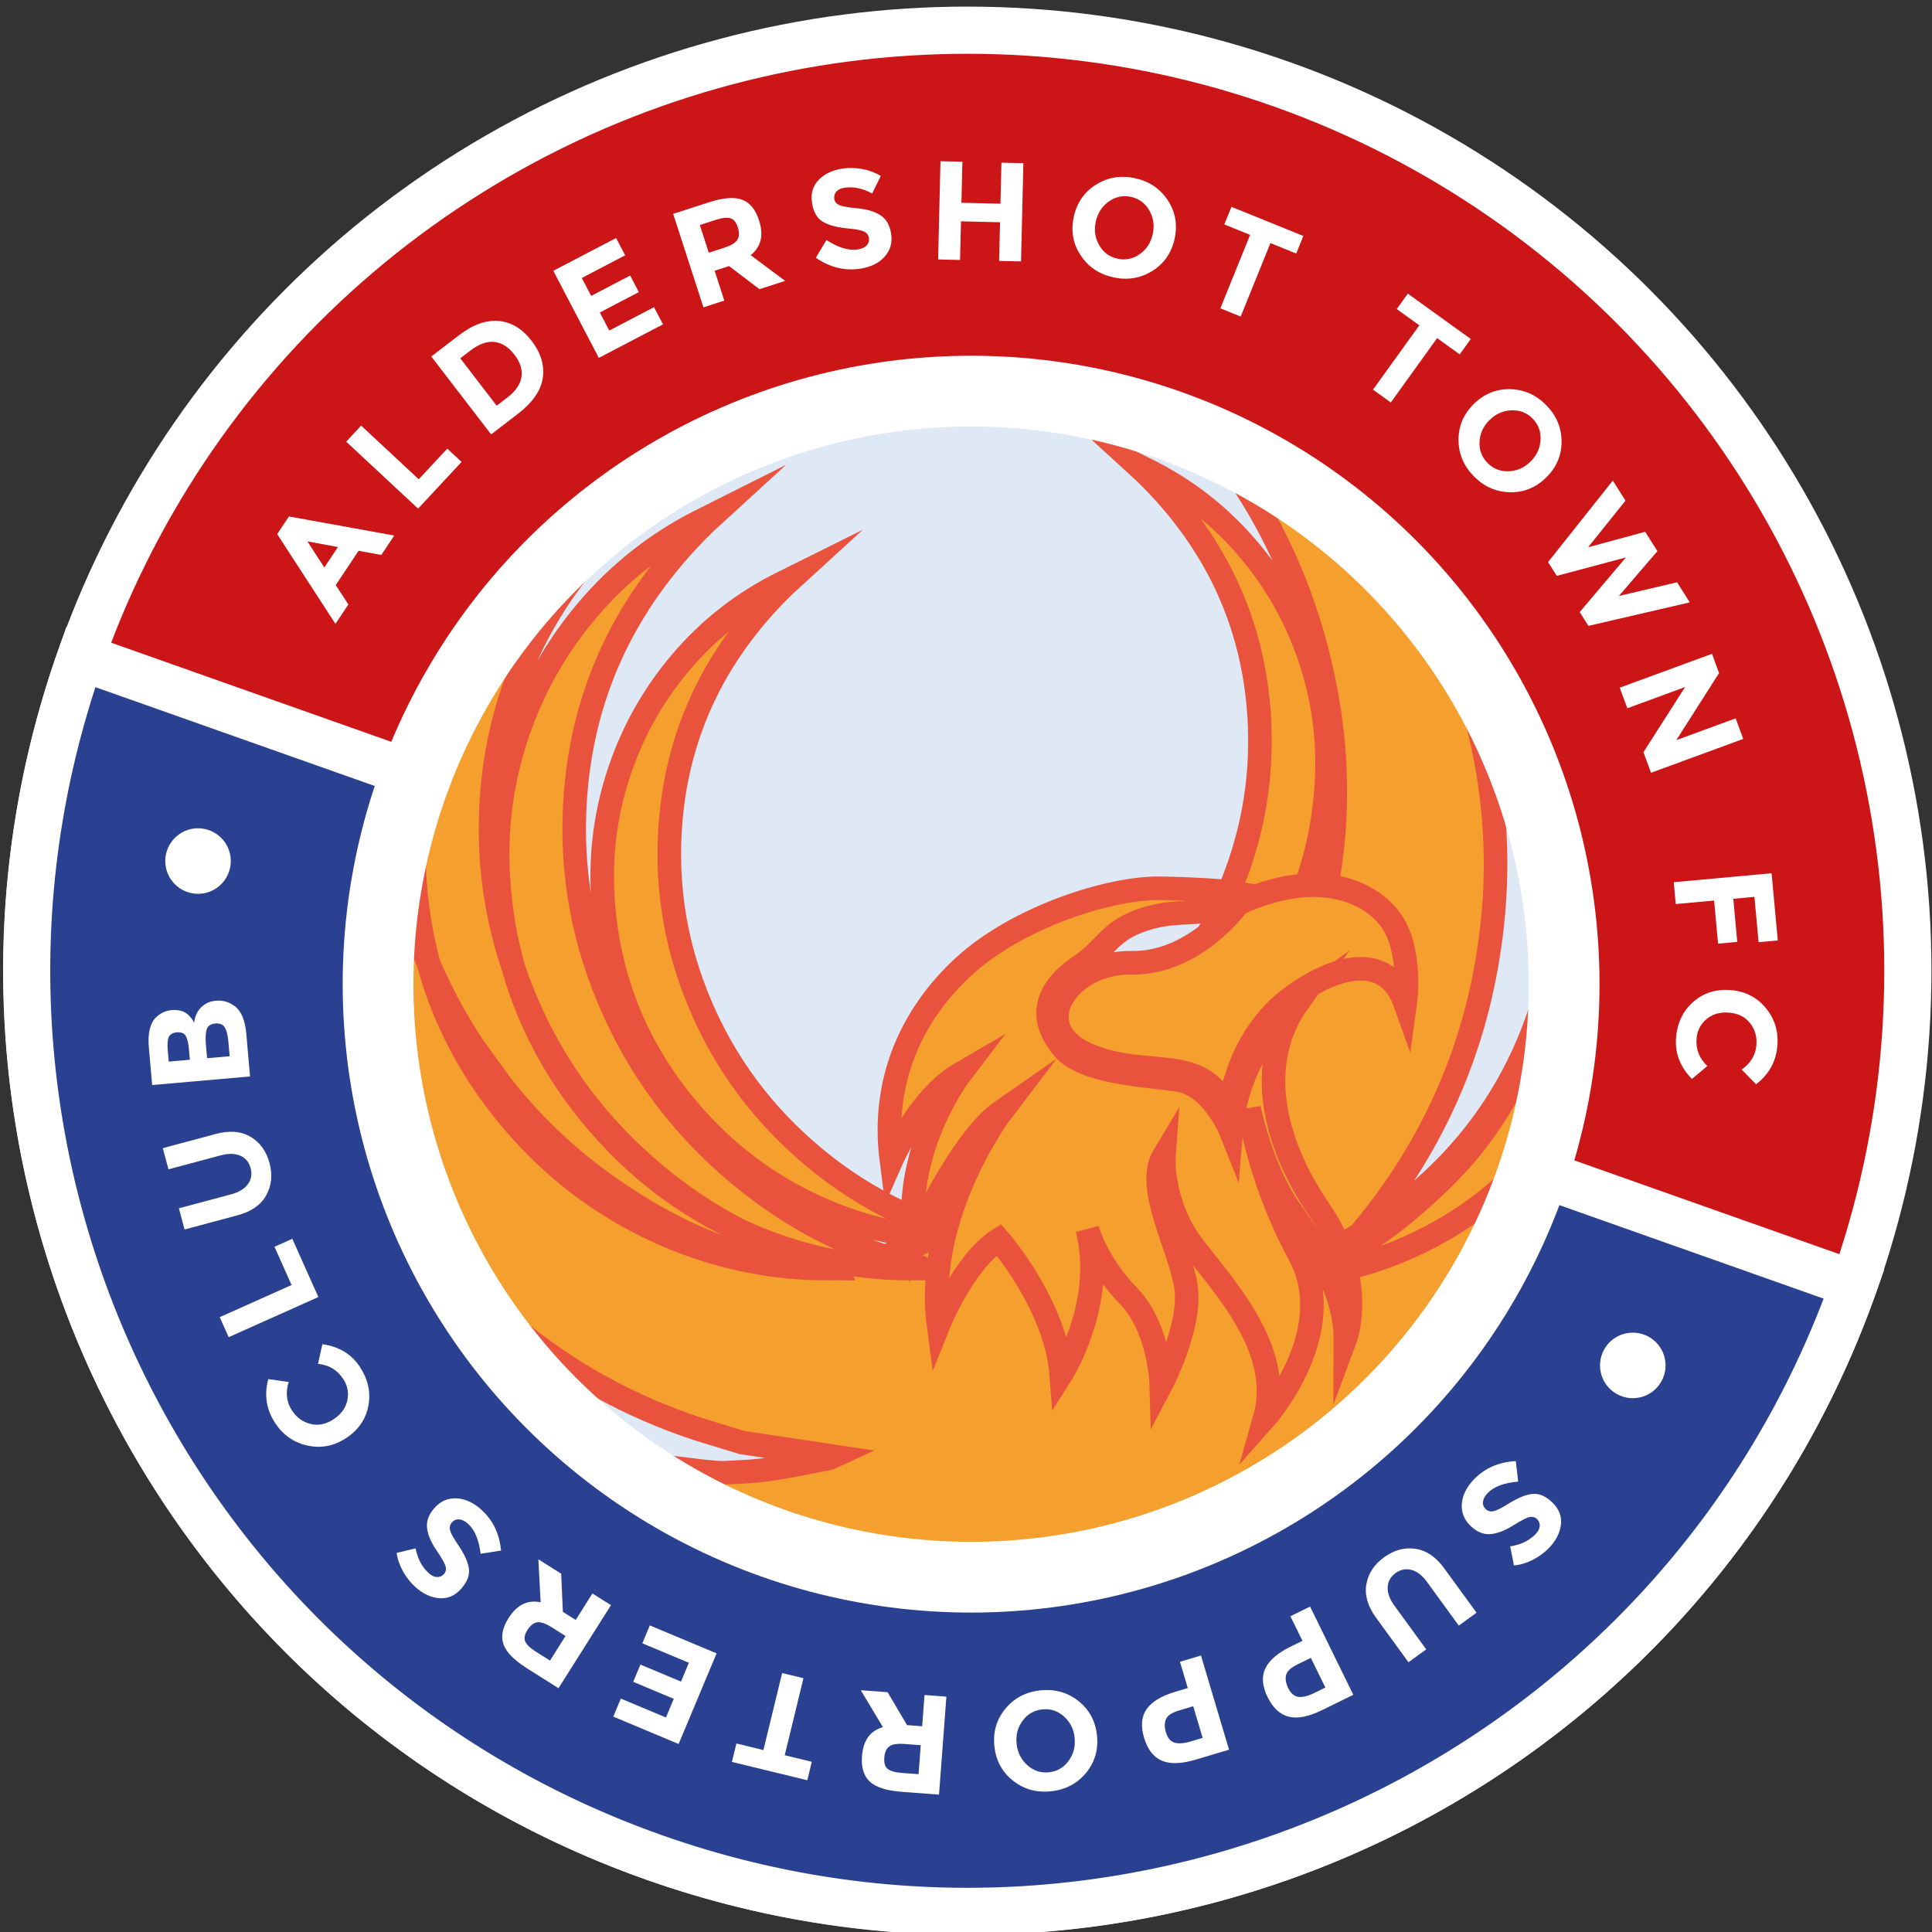 <?xml version="1.0" encoding="utf-8"?>
<!-- Generator: Adobe Illustrator 23.0.6, SVG Export Plug-In . SVG Version: 6.00 Build 0)  -->
<svg version="1.1" id="Layer_1" xmlns="http://www.w3.org/2000/svg" xmlns:xlink="http://www.w3.org/1999/xlink" x="0px" y="0px"
	 viewBox="0 0 163.846 163.846" style="enable-background:new 0 0 163.846 163.846;" xml:space="preserve">
<rect x="0" y="0" width="163.846" height="163.846" fill="#333333" stroke="none"/>
<style type="text/css">
	.st0{fill:#CB1517;stroke:#FFFFFF;stroke-width:4;stroke-miterlimit:10;}
	.st1{fill:#2A4090;stroke:#FFFFFF;stroke-width:4;stroke-miterlimit:10;}
	.st2{clip-path:url(#SVGID_2_);fill:#F59F2E;stroke:#E9533D;stroke-width:2;stroke-miterlimit:10;}
	.st3{clip-path:url(#SVGID_2_);}
	.st4{fill:#F59F2E;stroke:#E9533D;stroke-width:2;stroke-miterlimit:10;}
	.st5{fill:#FFFFFF;}
</style>
<circle class="st0" cx="82.041" cy="82.318" r="79.758"/>
<path class="st1" d="M157.232,108.922c-14.693,41.527-60.268,63.28-101.794,48.587
	C13.911,142.817-7.842,97.242,6.851,55.715L157.232,108.922z"/>
<g>
	<defs>
		<circle id="SVGID_1_" cx="82.356" cy="83.463" r="50.294"/>
	</defs>
	<use xlink:href="#SVGID_1_"  style="overflow:visible;fill:#DFE9F6;"/>
	<clipPath id="SVGID_2_">
		<use xlink:href="#SVGID_1_"  style="overflow:visible;"/>
	</clipPath>
	<path class="st2" d="M67.229,48.996c-1.709,1.559-3.241,3.259-4.603,5.127
		c-3.692,5.061-5.597,10.75-5.841,17.036c-0.162,4.17,0.463,8.233,1.872,12.17
		c1.843,5.152,4.762,9.63,8.754,13.376c4.317,4.051,9.327,6.845,15.06,8.274
		c0.01,0.002,0.014,0.029,0.056,0.128c-0.71-0.005-1.386,0.011-2.061-0.019
		c-3.625-0.162-7.115-0.962-10.469-2.386c-4.221-1.792-7.877-4.405-10.952-7.818
		c-4.903-5.443-7.563-11.836-7.938-19.122c-0.21-4.076,0.453-8.022,1.957-11.815
		c1.115-2.812,2.649-5.363,4.575-7.661c2.475-2.953,5.46-5.279,8.935-6.96
		C66.793,49.218,67.01,49.105,67.229,48.996z M97.039,39.74
		c3.475,1.681,6.46,4.007,8.935,6.96c1.926,2.298,3.46,4.85,4.575,7.661
		c1.504,3.793,2.167,7.739,1.957,11.815c-0.375,7.286-3.035,13.68-7.938,19.122
		c-3.075,3.413-6.731,6.026-10.952,7.818c-3.354,1.424-6.845,2.224-10.469,2.386
		c-0.675,0.03-1.351,0.013-2.061,0.019c0.043-0.099,0.047-0.125,0.056-0.128
		c5.733-1.429,10.743-4.223,15.06-8.274c3.992-3.746,6.911-8.223,8.754-13.375
		c1.408-3.937,2.033-8,1.872-12.17c-0.244-6.286-2.149-11.975-5.841-17.036
		c-1.362-1.867-2.895-3.568-4.603-5.127C96.602,39.521,96.819,39.633,97.039,39.74
		z M122.403,52.613c3.475,1.681,6.46,4.007,8.935,6.96
		c1.926,2.298,3.46,4.85,4.575,7.661c1.504,3.793,2.167,7.739,1.957,11.815
		c-0.375,7.286-3.035,13.68-7.938,19.122c-3.075,3.413-6.731,6.026-10.952,7.818
		c-3.354,1.424-6.845,2.224-10.469,2.386c-0.675,0.03-1.351,0.013-2.061,0.019
		c0.043-0.099,0.047-0.125,0.056-0.128c5.733-1.429,10.743-4.223,15.06-8.274
		c3.992-3.746,6.911-8.223,8.754-13.375c1.408-3.937,2.033-8,1.872-12.17
		c-0.244-6.286-2.149-11.975-5.841-17.036c-1.362-1.867-2.895-3.568-4.603-5.127
		C121.966,52.394,122.183,52.506,122.403,52.613z M76.546,78.394 M82.536,79.476
		 M85.046,62.998 M85.083,62.187 M74.028,64.205 M60.482,102.405 M53.546,43.563
		c-1.949,1.778-3.698,3.718-5.252,5.849c-4.212,5.774-6.385,12.264-6.663,19.435
		c-0.185,4.757,0.529,9.393,2.135,13.884c2.102,5.878,5.432,10.986,9.987,15.259
		c4.925,4.621,10.641,7.809,17.181,9.439c0.011,0.003,0.015,0.033,0.064,0.146
		c-0.81-0.006-1.581,0.013-2.351-0.021c-4.135-0.185-8.117-1.097-11.944-2.722
		c-4.816-2.045-8.987-5.026-12.494-8.919c-5.594-6.209-8.628-13.503-9.056-21.815
		c-0.239-4.65,0.517-9.152,2.233-13.479c1.272-3.208,3.022-6.118,5.219-8.74
		c2.823-3.369,6.229-6.022,10.193-7.94
		C53.05,43.816,53.297,43.688,53.546,43.563z M60.639,43.563
		c-1.949,1.778-3.698,3.718-5.252,5.849c-4.212,5.774-6.385,12.264-6.663,19.435
		c-0.185,4.757,0.529,9.393,2.135,13.884c2.102,5.878,5.432,10.986,9.987,15.259
		c4.925,4.621,10.641,7.809,17.181,9.439c0.011,0.003,0.015,0.033,0.064,0.146
		c-0.81-0.006-1.581,0.013-2.351-0.021c-4.135-0.185-8.117-1.097-11.944-2.722
		c-4.816-2.045-8.987-5.026-12.494-8.919c-5.594-6.209-8.628-13.503-9.056-21.815
		c-0.239-4.65,0.517-9.152,2.233-13.479c1.272-3.208,3.022-6.118,5.22-8.74
		c2.823-3.369,6.229-6.022,10.193-7.94
		C60.142,43.816,60.39,43.688,60.639,43.563z M107.987,86.239
		c0.092,0.233,0.183,0.465,0.311,0.698c0.076,0.139,0.278,0.134,0.346-0.009
		c4.832-10.138,5.876-20.736,3.04-31.697c-2.782-10.753-8.688-19.388-17.415-26.066
		c-0.171-0.13-0.036-0.401,0.17-0.341c0.476,0.14,0.951,0.282,1.422,0.437
		c4.334,1.425,8.418,3.408,12.208,5.981c3.236,2.197,5.926,5.021,8.366,8.085
		c4.116,5.169,6.992,10.991,8.715,17.383c1.561,5.79,2.049,11.673,1.411,17.636
		c-1.011,9.444-4.458,17.832-10.319,25.179c-0.535,0.671-1.099,1.318-1.668,1.982
		c-0.133,0.155,0.03,0.386,0.218,0.309c2.298-0.939,7.653-5.475,10.232-8.804
		c2.952-3.81,5.023-8.079,6.227-12.786c0.899-3.512,1.248-7.057,1.08-10.634
		c-0.011-0.244,0.344-0.281,0.383-0.04c2.48,15.371-1.904,34.701-16.565,48.51
		c-8.704,8.198-19.366,12.719-30.12,13.982c-11.059,1.298-22.239-1.039-31.984-6.467
		l-3.138-1.748c-0.945-0.526-1.861-1.105-2.743-1.733
		c-1.186-0.843-2.346-1.728-3.464-2.658c-3.222-2.682-6.069-5.748-8.543-9.158
		c-0.933-1.286-1.791-2.628-2.679-3.947c-0.112-0.166-0.2-0.348-0.36-0.448
		c1.598,1.773,3.102,3.647,4.812,5.298c4.954,4.783,10.827,7.782,17.528,9.039
		c1.334,0.25,2.694,0.355,4.039,0.543l1.189,0.11
		c0.309,0.029,0.621,0.034,0.931,0.016c1.294-0.076,1.992-0.073,3.422-0.26
		c1.754-0.229,3.486-0.619,5.226-0.946c0.127-0.024,0.242-0.108,0.406-0.183
		c-2.594-0.39-5.126-0.771-7.741-1.165l-3.493-1.069
		c-0.07-0.019-0.14-0.039-0.209-0.062c-5.788-1.905-11.061-4.799-15.776-8.725
		c-4.277-3.561-7.871-7.748-10.625-12.621c-1.313-2.323-2.53-4.735-3.489-7.225
		c-2.679-6.956-3.671-14.166-2.94-21.601c0.343-3.486,1.396-6.756,2.578-9.998
		c1.427-3.915,3.385-7.546,5.69-10.987c0.065-0.097,0.138-0.188,0.269-0.246
		c-0.323,1.154-0.666,2.302-0.965,3.463c-0.797,3.094-1.169,6.253-1.26,9.45
		c-0.132,4.687,0.463,9.292,1.775,13.794c1.271,4.36,3.141,8.454,5.647,12.236
		c0,0,0,0,2.39,3.293c2.868,3.674,6.261,6.776,10.118,9.335
		c3.569,2.369,7.372,4.272,11.496,5.364c2.847,0.754,5.767,0.598,8.656,0.207
		c2.467-0.334,4.797-1.116,6.945-2.396c2.66-1.585,4.421-3.964,5.554-6.825"/>
	<g id="XMLID_1_" class="st3">
		<path id="XMLID_3_" class="st4" d="M119.172,85.084c0,0,0.646-4.628-1.304-7.163
			c-1.95-2.535-6.412-4.252-12.856-1.283c0,0-3.646,5.109-9.061,5.011
			c-5.415-0.098-9.001,5.46-3.776,7.76c5.225,2.3,10.01-0.388,12.033,5.112
			c0,0,0.365-6.382,5.452-10.036C113.567,81.677,117.685,80.888,119.172,85.084z"/>
		<path id="XMLID_2_" class="st4" d="M104.453,75.677c0,0-1.58-0.26-5.985-0.344
			s-12.245,2.492-16.745,6.64s-6.985,9.8-6.128,16.431
			c0,0,2.331-5.296,5.835-7.335c0,0-4.976,6.522-3.837,14.164
			c0,0,3.82-8.545,7.386-11.022c0,0-6.645,8.72-5.388,18.147
			c0,0,2.137-5.337,5.111-7.225c0,0,4.848,5.522,5.299,11.428
			c0,0,3.853-6.077,2.199-12.333c0,0,0.807,2.929,3.481,5.65
			c2.674,2.721,2.802,7.514,2.802,7.514s2.595-4.928,2.095-8.275
			c-0.5-3.347-3.513-8.414-1.873-11.132c0,0-0.308,4.14,2.577,7.84
			c2.885,3.7,7.571,8.814,5.973,14.469c0,0,6.498-7.303,2.948-13.871
			c-3.55-6.568-4.276-12.424-4.276-12.424s1.055,5.194,3.472,8.608
			c2.417,3.414,4.711,7.112,4.699,10.957c0,0,1.869-4.995-2.207-10.941
			c-4.076-5.946-5.387-12.637-1.801-17.643c0,0-5.098,3.676-5.689,10.983
			c0,0-1.579-3.982-4.576-4.389c-2.997-0.407-7.874-0.641-9.609-2.63
			c-1.801-2.065-2.158-4.636,1.407-7.031c2.239-1.504,2.429-3.005,5.459-3.963
			C100.758,76.788,102.181,78.291,104.453,75.677z"/>
	</g>
	<use xlink:href="#SVGID_1_"  style="overflow:visible;fill:none;stroke:#FFFFFF;stroke-width:6;stroke-miterlimit:10;"/>
</g>
<g>
	<g>
		<path class="st5" d="M32.338,47.064L30.41,46.711l-1.935,2.907l1.069,1.643l-1.097,1.647
			l-4.941-7.613l0.998-1.498l8.931,1.62L32.338,47.064z M26.072,45.914
			l1.433,2.214l1.155-1.737L26.072,45.914z"/>
		<path class="st5" d="M35.457,43.135l-6.097-5.679l1.267-1.361l4.884,4.55l2.421-2.599
			l1.212,1.129L35.457,43.135z"/>
		<path class="st5" d="M42.287,27.221c1.073,0.093,2.004,0.653,2.794,1.68
			c0.789,1.027,1.106,2.076,0.951,3.147c-0.155,1.071-0.862,2.09-2.123,3.058
			l-2.259,1.735l-5.075-6.608l2.335-1.793
			C40.089,27.535,41.214,27.129,42.287,27.221z M44.221,31.981
			c0.101-0.619-0.097-1.253-0.596-1.902c-0.499-0.649-1.064-1.009-1.695-1.081
			c-0.63-0.071-1.321,0.181-2.071,0.757l-0.823,0.632l3.086,4.018l0.936-0.719
			C43.733,33.168,44.12,32.599,44.221,31.981z"/>
		<path class="st5" d="M52.249,20.184l0.768,1.469l-3.676,1.921l0.795,1.521l3.307-1.728
			l0.734,1.405l-3.307,1.728l0.8,1.532l3.793-1.982l0.762,1.458l-5.441,2.843
			l-3.859-7.385L52.249,20.184z"/>
		<path class="st5" d="M64.371,18.686c0.411,1.27,0.174,2.253-0.712,2.949l2.926,2.185
			l-2.177,0.705l-2.577-1.959l-1.225,0.396l0.819,2.529l-1.769,0.573l-2.567-7.927
			l3.005-0.973c1.232-0.399,2.179-0.476,2.839-0.23
			C63.593,17.18,64.072,17.763,64.371,18.686z M62.544,20.318
			c0.156-0.267,0.164-0.615,0.026-1.042c-0.139-0.427-0.347-0.684-0.625-0.769
			c-0.278-0.085-0.701-0.036-1.268,0.147l-1.327,0.43l0.76,2.348l1.293-0.419
			C62.008,20.817,62.388,20.585,62.544,20.318z"/>
		<path class="st5" d="M70.932,16.246c-0.155,0.172-0.215,0.377-0.18,0.617
			c0.035,0.24,0.172,0.414,0.409,0.524c0.237,0.11,0.761,0.203,1.571,0.28
			c0.811,0.078,1.461,0.277,1.95,0.598c0.489,0.321,0.788,0.852,0.897,1.591
			c0.11,0.739-0.079,1.379-0.565,1.921c-0.487,0.542-1.182,0.879-2.086,1.013
			c-1.305,0.193-2.552-0.118-3.74-0.93l0.899-1.506
			c1.003,0.647,1.882,0.915,2.637,0.804c0.338-0.05,0.592-0.161,0.763-0.335
			c0.171-0.174,0.239-0.384,0.203-0.632c-0.037-0.248-0.168-0.429-0.394-0.544
			c-0.226-0.115-0.652-0.203-1.28-0.263c-0.993-0.086-1.738-0.28-2.236-0.58
			c-0.499-0.3-0.805-0.841-0.92-1.624c-0.116-0.782,0.076-1.427,0.576-1.935
			c0.5-0.507,1.169-0.823,2.011-0.947c0.55-0.081,1.114-0.068,1.693,0.039
			c0.578,0.108,1.097,0.304,1.557,0.59l-0.734,1.482
			c-0.795-0.437-1.574-0.599-2.337-0.487
			C71.318,15.966,71.087,16.075,70.932,16.246z"/>
		<path class="st5" d="M84.929,13.796l1.859,0.044l-0.198,8.33l-1.859-0.044l0.078-3.277
			l-3.312-0.079l-0.078,3.277l-1.86-0.045l0.199-8.33l1.859,0.044l-0.083,3.48
			l3.312,0.078L84.929,13.796z"/>
		<path class="st5" d="M97.73,22.975c-0.998,0.625-2.098,0.807-3.302,0.547
			c-1.204-0.261-2.131-0.883-2.78-1.865c-0.649-0.982-0.844-2.071-0.585-3.267
			c0.259-1.196,0.888-2.106,1.885-2.732c0.997-0.625,2.098-0.807,3.303-0.547
			c1.204,0.261,2.13,0.882,2.779,1.865c0.649,0.982,0.844,2.072,0.585,3.267
			C99.356,21.439,98.727,22.349,97.73,22.975z M97.762,19.847
			c0.157-0.726,0.058-1.396-0.297-2.01c-0.354-0.613-0.872-0.994-1.552-1.141
			c-0.679-0.147-1.308-0.015-1.884,0.397c-0.577,0.412-0.944,0.981-1.102,1.707
			c-0.158,0.726-0.058,1.394,0.298,2.004c0.356,0.61,0.873,0.988,1.553,1.135
			c0.679,0.147,1.308,0.017,1.883-0.39
			C97.237,21.141,97.604,20.573,97.762,19.847z"/>
		<path class="st5" d="M107.741,20.616l-2.524,6.231l-1.723-0.698l2.524-6.231
			l-2.188-0.886l0.604-1.491l6.099,2.471l-0.605,1.491L107.741,20.616z"/>
		<path class="st5" d="M121.877,28.676l-3.928,5.456l-1.51-1.087l3.928-5.456l-1.915-1.379
			l0.941-1.306l5.34,3.844l-0.941,1.306L121.877,28.676z"/>
		<path class="st5" d="M128.048,41.745c-1.178-0.025-2.197-0.478-3.059-1.357
			c-0.864-0.879-1.296-1.908-1.298-3.085c-0.002-1.177,0.432-2.195,1.306-3.051
			c0.875-0.857,1.899-1.273,3.076-1.247c1.177,0.025,2.197,0.477,3.06,1.357
			c0.862,0.879,1.295,1.908,1.298,3.085c0.003,1.177-0.433,2.195-1.306,3.052
			C130.25,41.355,129.224,41.77,128.048,41.745z M129.792,39.149
			c0.53-0.52,0.816-1.134,0.856-1.842s-0.183-1.309-0.669-1.806
			c-0.488-0.497-1.085-0.731-1.793-0.704c-0.708,0.027-1.328,0.3-1.858,0.821
			c-0.531,0.52-0.815,1.133-0.853,1.838c-0.037,0.705,0.188,1.306,0.674,1.802
			c0.487,0.496,1.084,0.733,1.789,0.708
			C128.643,39.941,129.262,39.669,129.792,39.149z"/>
		<path class="st5" d="M134.682,46.41l4.84-1.311l1.037,1.643l-3.267,3.799l4.936-1.159
			l1.076,1.703l-8.597,1.993l-0.739-1.169l3.922-4.637l-5.865,1.564l-0.739-1.169
			l5.49-6.91l1.076,1.703L134.682,46.41z"/>
		<path class="st5" d="M147.196,60.919l0.641,1.746l-7.821,2.872l-0.641-1.745l3.532-5.526
			l-4.9,1.8l-0.641-1.746l7.821-2.873l0.6,1.634l-3.625,5.687L147.196,60.919z
			"/>
		<path class="st5" d="M150.766,79.755l-1.626,0.149l-0.353-3.846l-1.793,0.164l0.336,3.656
			l-1.626,0.149l-0.336-3.656l-3.253,0.298l-0.17-1.852l8.298-0.761L150.766,79.755z"
			/>
		<path class="st5" d="M143.879,88.088c-0.068,0.911,0.238,1.683,0.916,2.315l-1.312,1.099
			c-0.992-1.022-1.44-2.173-1.346-3.452c0.094-1.28,0.577-2.304,1.447-3.072
			c0.87-0.769,1.921-1.107,3.153-1.016c1.232,0.091,2.229,0.59,2.991,1.495
			c0.761,0.905,1.097,1.968,1.007,3.188c-0.101,1.363-0.705,2.466-1.811,3.308
			l-1.222-1.25c0.772-0.533,1.191-1.234,1.255-2.106
			c0.052-0.698-0.132-1.311-0.551-1.84c-0.419-0.529-1.015-0.822-1.788-0.879
			c-0.773-0.057-1.41,0.13-1.912,0.564
			C144.205,86.873,143.929,87.423,143.879,88.088z"/>
		<path class="st5" d="M130.578,129.427c0.019-0.231-0.059-0.431-0.233-0.6
			c-0.173-0.168-0.388-0.225-0.643-0.167c-0.255,0.057-0.727,0.302-1.418,0.733
			c-0.69,0.432-1.328,0.668-1.911,0.711c-0.584,0.042-1.145-0.197-1.68-0.717
			c-0.535-0.52-0.775-1.143-0.719-1.869c0.057-0.726,0.403-1.417,1.04-2.072
			c0.92-0.947,2.097-1.458,3.535-1.536l0.203,1.742
			c-1.19,0.096-2.051,0.418-2.582,0.965c-0.238,0.245-0.373,0.488-0.403,0.731
			c-0.03,0.242,0.045,0.451,0.224,0.625c0.179,0.174,0.395,0.238,0.643,0.193
			c0.25-0.046,0.642-0.236,1.176-0.57c0.841-0.535,1.55-0.835,2.128-0.899
			c0.578-0.065,1.151,0.178,1.718,0.729c0.567,0.55,0.807,1.179,0.719,1.886
			c-0.088,0.707-0.428,1.365-1.021,1.975c-0.387,0.399-0.843,0.732-1.367,0.998
			c-0.524,0.266-1.056,0.426-1.595,0.479l-0.319-1.622
			c0.897-0.136,1.614-0.482,2.151-1.035
			C130.441,129.884,130.559,129.657,130.578,129.427z"/>
		<path class="st5" d="M119.702,133.139c-0.477-0.129-0.928-0.04-1.352,0.269
			s-0.646,0.709-0.666,1.2c-0.02,0.492,0.166,1.007,0.559,1.547l2.708,3.72
			l-1.504,1.095l-2.744-3.768c-0.711-0.977-0.987-1.923-0.828-2.84
			c0.158-0.917,0.658-1.681,1.5-2.293c0.841-0.613,1.726-0.854,2.652-0.722
			c0.927,0.131,1.743,0.682,2.449,1.652l2.743,3.768l-1.504,1.095l-2.708-3.72
			C120.615,133.602,120.18,133.268,119.702,133.139z"/>
		<path class="st5" d="M109.289,145.586c-0.743-0.189-1.341-0.746-1.794-1.669
			c-0.453-0.925-0.515-1.733-0.186-2.425c0.329-0.692,1.047-1.309,2.152-1.851
			l0.996-0.488l-1.023-2.087l1.669-0.819l3.667,7.483l-2.644,1.296
			C110.978,145.588,110.032,145.775,109.289,145.586z M109.072,142.042
			c-0.089,0.323-0.028,0.701,0.183,1.132c0.212,0.431,0.493,0.675,0.842,0.729
			c0.35,0.054,0.8-0.053,1.349-0.322l0.953-0.467l-1.233-2.516l-1.124,0.551
			C109.485,141.422,109.162,141.719,109.072,142.042z"/>
		<path class="st5" d="M98.517,149.31c-0.702-0.309-1.199-0.957-1.494-1.943
			c-0.294-0.986-0.222-1.793,0.217-2.422c0.44-0.629,1.249-1.118,2.429-1.471
			l1.063-0.316l-0.664-2.228l1.782-0.531l2.381,7.985L101.409,149.226
			C100.183,149.592,99.219,149.62,98.517,149.31z M98.888,145.779
			c-0.141,0.304-0.144,0.685-0.006,1.146c0.137,0.461,0.374,0.747,0.709,0.858
			c0.336,0.111,0.797,0.079,1.383-0.095l1.018-0.303l-0.8-2.684l-1.199,0.358
			C99.398,145.235,99.03,145.476,98.888,145.779z"/>
		<path class="st5" d="M85.251,144.925c0.747-0.91,1.733-1.433,2.957-1.568
			c1.225-0.136,2.3,0.159,3.228,0.883c0.928,0.725,1.459,1.696,1.593,2.912
			c0.135,1.216-0.171,2.28-0.917,3.19c-0.747,0.91-1.733,1.433-2.957,1.569
			s-2.3-0.159-3.228-0.884c-0.928-0.725-1.459-1.695-1.593-2.911
			C84.199,146.898,84.505,145.835,85.251,144.925z M86.217,147.9
			c0.081,0.738,0.389,1.342,0.92,1.811c0.532,0.469,1.143,0.665,1.834,0.589
			c0.691-0.077,1.244-0.402,1.66-0.976c0.417-0.574,0.583-1.23,0.502-1.968
			c-0.081-0.739-0.389-1.341-0.92-1.806c-0.531-0.464-1.141-0.658-1.833-0.582
			c-0.691,0.077-1.245,0.4-1.662,0.97
			C86.302,146.507,86.135,147.162,86.217,147.9z"/>
		<path class="st5" d="M73.102,148.931c0.1-1.331,0.692-2.151,1.775-2.461l-1.88-3.13
			l2.282,0.172l1.643,2.789l1.284,0.097l0.2-2.65l1.854,0.139l-0.625,8.309
			l-3.15-0.237c-1.292-0.097-2.196-0.385-2.715-0.862
			C73.253,150.619,73.03,149.897,73.102,148.931z M75.412,148.112
			c-0.245,0.189-0.385,0.507-0.418,0.955c-0.034,0.447,0.062,0.764,0.287,0.948
			c0.226,0.184,0.636,0.299,1.23,0.343l1.39,0.105l0.185-2.46l-1.355-0.102
			C76.097,147.853,75.657,147.923,75.412,148.112z"/>
		<path class="st5" d="M64.744,148.416l1.586-6.533l1.807,0.439l-1.586,6.533l2.294,0.557
			l-0.38,1.564l-6.394-1.553l0.38-1.564L64.744,148.416z"/>
		<path class="st5" d="M52.01,145.58l0.641-1.528l3.826,1.603l0.663-1.583l-3.441-1.442
			l0.613-1.462l3.441,1.442l0.668-1.594l-3.947-1.653l0.635-1.518l5.663,2.373
			l-3.22,7.685L52.01,145.58z"/>
		<path class="st5" d="M43.127,137.225c0.713-1.128,1.621-1.575,2.722-1.34l-0.191-3.647
			l1.934,1.223l0.142,3.234l1.088,0.688l1.42-2.247l1.572,0.993l-4.45,7.043
			l-2.671-1.687c-1.095-0.692-1.759-1.37-1.993-2.035
			C42.466,138.786,42.609,138.044,43.127,137.225z M45.549,137.585
			c-0.305,0.052-0.577,0.267-0.818,0.647c-0.239,0.38-0.303,0.704-0.191,0.972
			c0.113,0.268,0.42,0.562,0.924,0.88l1.179,0.745l1.318-2.086l-1.149-0.726
			C46.276,137.678,45.855,137.534,45.549,137.585z"/>
		<path class="st5" d="M37.059,133.744c0.232,0.01,0.428-0.075,0.59-0.255
			c0.162-0.181,0.209-0.397,0.141-0.649c-0.067-0.253-0.33-0.715-0.789-1.388
			c-0.459-0.673-0.721-1.3-0.786-1.882s0.151-1.151,0.65-1.707
			c0.499-0.556,1.111-0.821,1.84-0.793c0.727,0.028,1.431,0.346,2.112,0.957
			c0.982,0.881,1.541,2.037,1.675,3.471l-1.733,0.272
			c-0.143-1.185-0.499-2.032-1.067-2.542c-0.254-0.228-0.503-0.352-0.747-0.373
			c-0.243-0.02-0.448,0.063-0.615,0.249c-0.166,0.187-0.222,0.404-0.167,0.651
			c0.056,0.247,0.261,0.632,0.616,1.152c0.569,0.819,0.896,1.516,0.984,2.091
			c0.088,0.575-0.132,1.156-0.66,1.745c-0.528,0.589-1.147,0.854-1.856,0.794
			c-0.71-0.059-1.381-0.373-2.014-0.941c-0.414-0.371-0.765-0.814-1.052-1.327
			c-0.287-0.513-0.468-1.038-0.542-1.575l1.609-0.383
			c0.172,0.891,0.546,1.594,1.119,2.108
			C36.597,133.626,36.828,133.734,37.059,133.744z"/>
		<path class="st5" d="M29.107,116.941c-0.502-0.763-1.215-1.189-2.138-1.276l0.371-1.671
			c1.41,0.205,2.467,0.843,3.172,1.915c0.706,1.072,0.949,2.178,0.727,3.317
			c-0.22,1.139-0.846,2.048-1.879,2.728c-1.032,0.679-2.126,0.893-3.282,0.64
			c-1.156-0.252-2.07-0.89-2.742-1.912c-0.752-1.142-0.946-2.384-0.583-3.726
			l1.731,0.245c-0.287,0.893-0.191,1.704,0.29,2.435
			c0.384,0.584,0.904,0.958,1.559,1.122c0.655,0.163,1.306,0.032,1.953-0.394
			c0.647-0.426,1.038-0.963,1.172-1.613
			C29.59,118.102,29.474,117.498,29.107,116.941z"/>
		<path class="st5" d="M27,109.998l-7.606,3.403l-0.759-1.698l6.093-2.726l-1.451-3.243
			l1.513-0.676L27,109.998z"/>
		<path class="st5" d="M21.022,100.425c0.292-0.399,0.37-0.852,0.235-1.359
			c-0.136-0.507-0.429-0.858-0.88-1.054c-0.452-0.196-1-0.207-1.645-0.035
			l-4.445,1.189l-0.48-1.796l4.502-1.205c1.167-0.312,2.149-0.229,2.948,0.248
			c0.799,0.477,1.332,1.219,1.6,2.225c0.27,1.006,0.176,1.917-0.28,2.734
			c-0.455,0.817-1.263,1.381-2.423,1.691l-4.503,1.205l-0.48-1.796l4.445-1.189
			C20.26,101.11,20.73,100.824,21.022,100.425z"/>
		<path class="st5" d="M20.886,87.656l0.32,3.633l-8.301,0.73l-0.284-3.23
			c-0.05-0.562-0.025-1.053,0.073-1.472c0.099-0.42,0.254-0.742,0.466-0.968
			c0.394-0.409,0.861-0.638,1.399-0.685c0.649-0.057,1.15,0.11,1.504,0.502
			c0.124,0.133,0.201,0.226,0.234,0.279c0.033,0.053,0.087,0.148,0.163,0.285
			c0.066-0.524,0.261-0.954,0.587-1.29c0.326-0.335,0.749-0.527,1.272-0.573
			c0.578-0.051,1.106,0.102,1.584,0.459C20.458,85.739,20.786,86.516,20.886,87.656
			z M16.103,89.872l-0.078-0.879c-0.045-0.515-0.134-0.892-0.267-1.131
			c-0.133-0.24-0.383-0.343-0.752-0.311c-0.368,0.032-0.601,0.169-0.7,0.409
			c-0.098,0.24-0.124,0.633-0.076,1.179L14.31,90.029L16.103,89.872z
			 M19.475,89.575l-0.112-1.27c-0.047-0.531-0.147-0.923-0.301-1.176
			c-0.154-0.254-0.422-0.364-0.807-0.33c-0.384,0.034-0.625,0.197-0.722,0.489
			c-0.098,0.292-0.12,0.746-0.066,1.364l0.096,1.092L19.475,89.575z"/>
	</g>
</g>
<circle class="st5" cx="16.794" cy="73.022" r="2.779"/>
<circle class="st5" cx="138.471" cy="115.796" r="2.779"/>
</svg>
